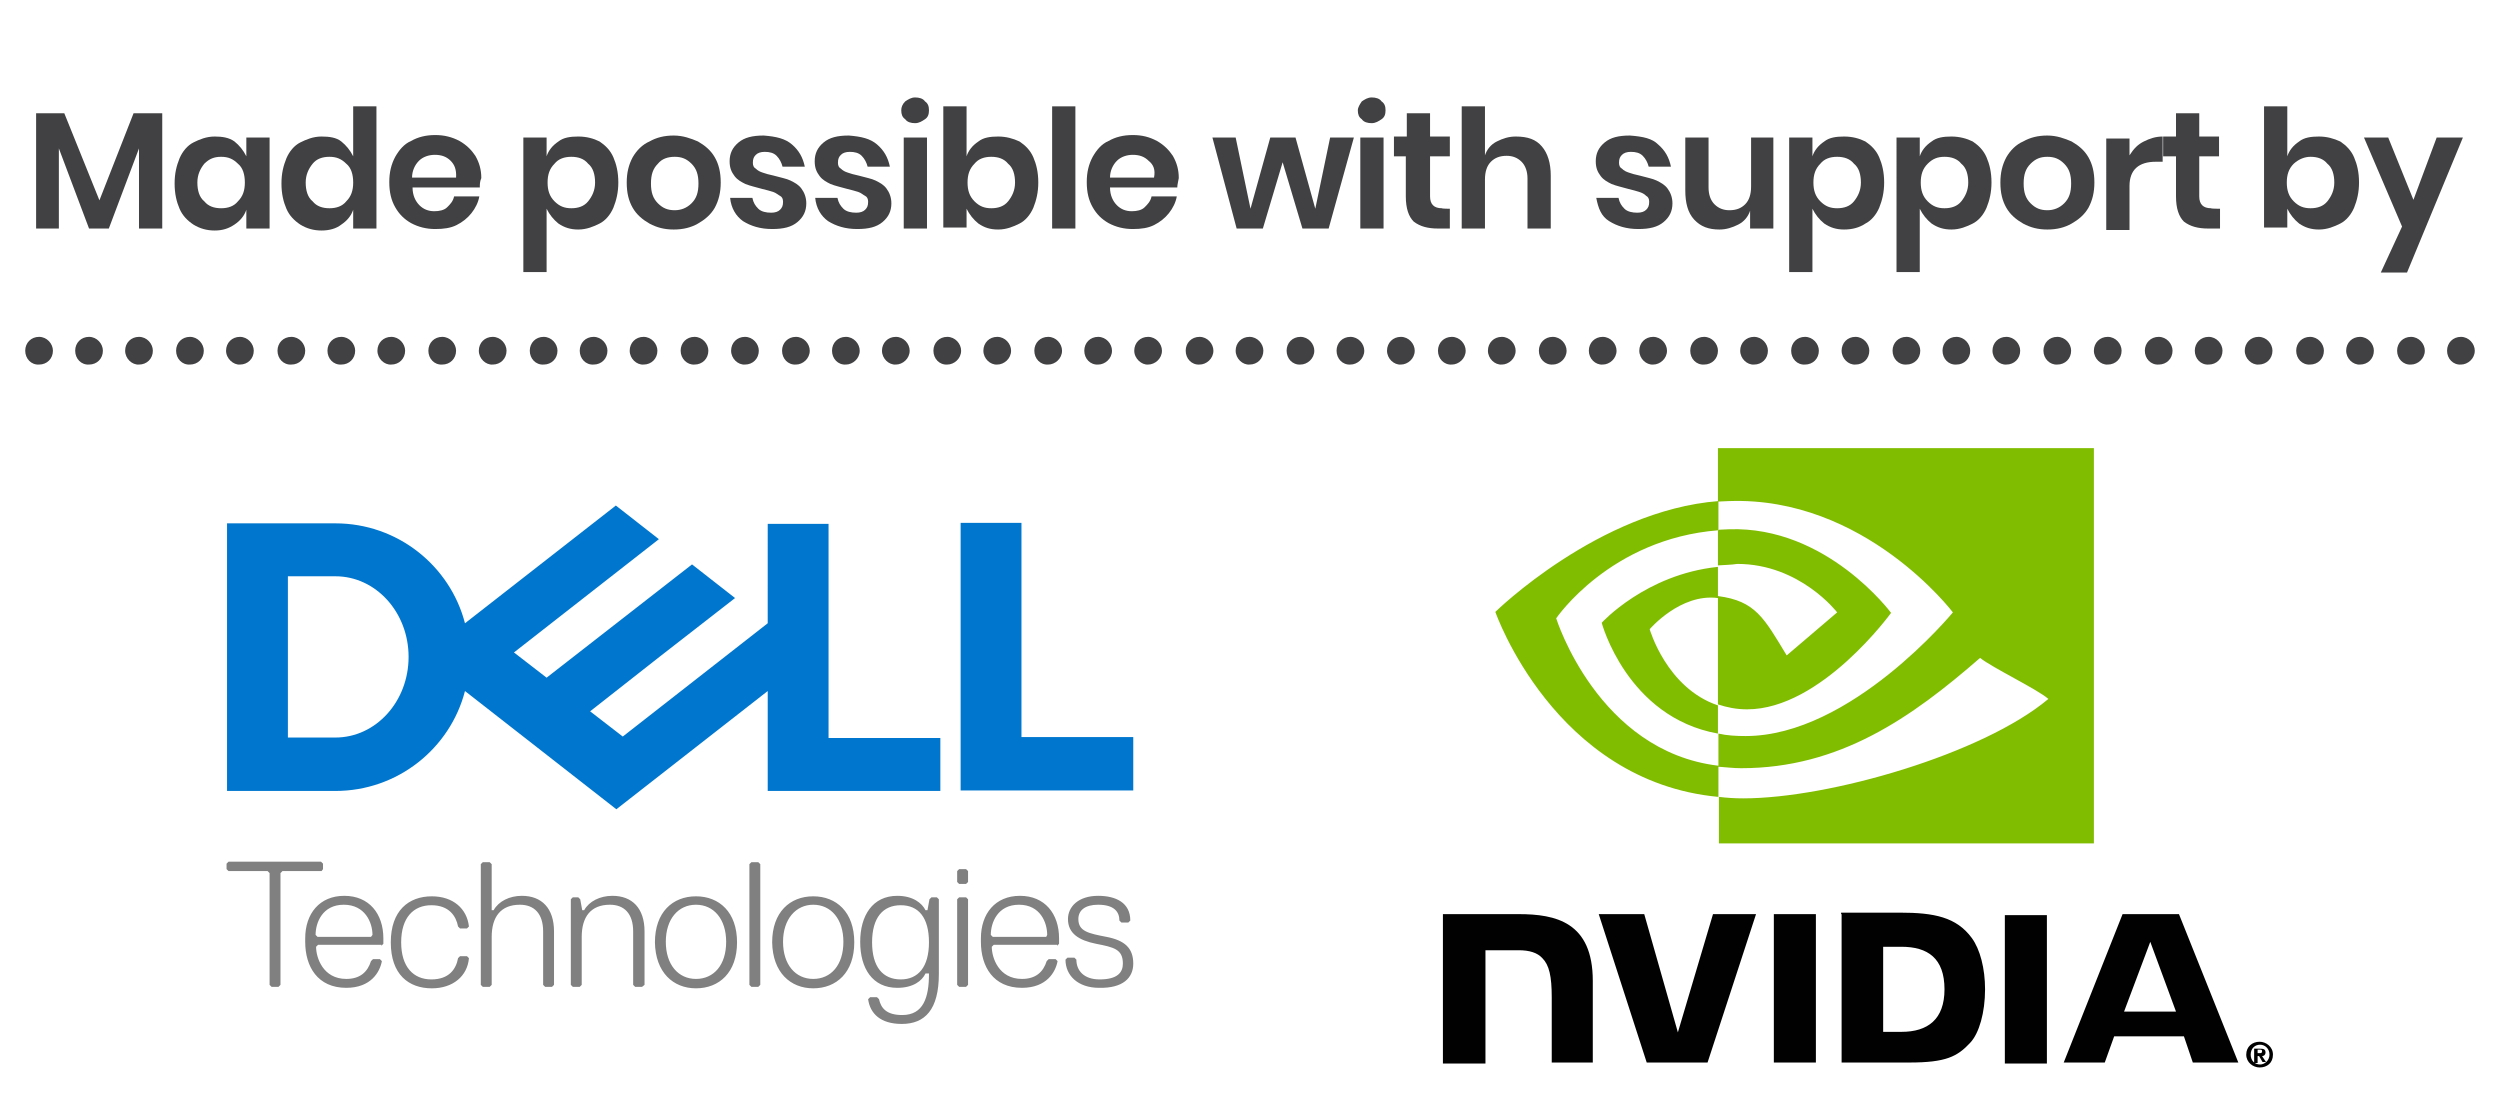 <?xml version="1.0" encoding="utf-8"?>
<!-- Generator: Adobe Illustrator 24.1.0, SVG Export Plug-In . SVG Version: 6.00 Build 0)  -->
<svg version="1.1" id="Layer_1" xmlns="http://www.w3.org/2000/svg" xmlns:xlink="http://www.w3.org/1999/xlink" x="0px" y="0px"
	 width="505.4px" height="223.9px" viewBox="0 0 505.4 223.9" style="enable-background:new 0 0 505.4 223.9;" xml:space="preserve"
	>
<style type="text/css">
	.st0{fill:#414042;}
	.st1{fill:#010101;}
	.st2{fill:#80BC00;}
	.st3{fill:#0076CE;}
	.st4{fill:#808080;}
</style>
<g id="Layer_1_1_">
</g>
<g>
	<g>
		<path class="st0" d="M5.1,70.9c0-1.6,1.2-2.8,2.8-2.8l0,0c1.6,0,2.8,1.4,2.8,2.8l0,0c0,1.6-1.2,2.8-2.8,2.8l0,0
			C6.3,73.8,5.1,72.5,5.1,70.9z"/>
		<path class="st0" d="M239.7,70.9c0-1.6,1.2-2.8,2.8-2.8l0,0c1.6,0,2.8,1.4,2.8,2.8l0,0c0,1.6-1.4,2.8-2.8,2.8l0,0
			C240.9,73.8,239.7,72.5,239.7,70.9z"/>
		<path class="st0" d="M229.3,70.9c0-1.6,1.2-2.8,2.8-2.8l0,0c1.6,0,2.8,1.4,2.8,2.8l0,0c0,1.6-1.4,2.8-2.8,2.8l0,0
			C230.8,73.8,229.3,72.5,229.3,70.9z"/>
		<path class="st0" d="M219.2,70.9c0-1.6,1.2-2.8,2.8-2.8l0,0c1.6,0,2.8,1.4,2.8,2.8l0,0c0,1.6-1.4,2.8-2.8,2.8l0,0
			C220.4,73.8,219.2,72.5,219.2,70.9z"/>
		<path class="st0" d="M209.1,70.9c0-1.6,1.2-2.8,2.8-2.8l0,0c1.6,0,2.8,1.4,2.8,2.8l0,0c0,1.6-1.4,2.8-2.8,2.8l0,0
			C210.3,73.8,209.1,72.5,209.1,70.9z"/>
		<path class="st0" d="M198.8,70.9c0-1.6,1.2-2.8,2.8-2.8l0,0c1.6,0,2.8,1.4,2.8,2.8l0,0c0,1.6-1.4,2.8-2.8,2.8l0,0
			C200.2,73.8,198.8,72.5,198.8,70.9z"/>
		<path class="st0" d="M188.7,70.9c0-1.6,1.2-2.8,2.8-2.8l0,0c1.6,0,2.8,1.4,2.8,2.8l0,0c0,1.6-1.4,2.8-2.8,2.8l0,0
			C189.9,73.8,188.7,72.5,188.7,70.9z"/>
		<path class="st0" d="M178.3,70.9c0-1.6,1.2-2.8,2.8-2.8l0,0c1.6,0,2.8,1.4,2.8,2.8l0,0c0,1.6-1.4,2.8-2.8,2.8l0,0
			C179.7,73.8,178.3,72.5,178.3,70.9z"/>
		<path class="st0" d="M168.2,70.9c0-1.6,1.2-2.8,2.8-2.8l0,0c1.6,0,2.8,1.4,2.8,2.8l0,0c0,1.6-1.4,2.8-2.8,2.8l0,0
			C169.4,73.8,168.2,72.5,168.2,70.9z"/>
		<path class="st0" d="M158.1,70.9c0-1.6,1.2-2.8,2.8-2.8l0,0c1.6,0,2.8,1.4,2.8,2.8l0,0c0,1.6-1.4,2.8-2.8,2.8l0,0
			C159.3,73.8,158.1,72.5,158.1,70.9z"/>
		<path class="st0" d="M147.8,70.9c0-1.6,1.2-2.8,2.8-2.8l0,0c1.6,0,2.8,1.4,2.8,2.8l0,0c0,1.6-1.2,2.8-2.8,2.8l0,0
			C149.2,73.8,147.8,72.5,147.8,70.9z"/>
		<path class="st0" d="M137.6,70.9c0-1.6,1.2-2.8,2.8-2.8l0,0c1.6,0,2.8,1.4,2.8,2.8l0,0c0,1.6-1.2,2.8-2.8,2.8l0,0
			C138.9,73.8,137.6,72.5,137.6,70.9z"/>
		<path class="st0" d="M331.4,70.9c0-1.6,1.2-2.8,2.8-2.8l0,0c1.6,0,2.8,1.4,2.8,2.8l0,0c0,1.6-1.4,2.8-2.8,2.8l0,0
			C332.8,73.8,331.4,72.5,331.4,70.9z"/>
		<path class="st0" d="M321.2,70.9c0-1.6,1.2-2.8,2.8-2.8l0,0c1.6,0,2.8,1.4,2.8,2.8l0,0c0,1.6-1.4,2.8-2.8,2.8l0,0
			C322.5,73.8,321.2,72.5,321.2,70.9z"/>
		<path class="st0" d="M311.1,70.9c0-1.6,1.2-2.8,2.8-2.8l0,0c1.6,0,2.8,1.4,2.8,2.8l0,0c0,1.6-1.4,2.8-2.8,2.8l0,0
			C312.3,73.8,311.1,72.5,311.1,70.9z"/>
		<path class="st0" d="M300.8,70.9c0-1.6,1.2-2.8,2.8-2.8l0,0c1.6,0,2.8,1.4,2.8,2.8l0,0c0,1.6-1.4,2.8-2.8,2.8l0,0
			C302.2,73.8,300.8,72.5,300.8,70.9z"/>
		<path class="st0" d="M290.7,70.9c0-1.6,1.2-2.8,2.8-2.8l0,0c1.6,0,2.8,1.4,2.8,2.8l0,0c0,1.6-1.4,2.8-2.8,2.8l0,0
			C291.9,73.8,290.7,72.5,290.7,70.9z"/>
		<path class="st0" d="M280.4,70.9c0-1.6,1.2-2.8,2.8-2.8l0,0c1.6,0,2.8,1.4,2.8,2.8l0,0c0,1.6-1.4,2.8-2.8,2.8l0,0
			C281.8,73.8,280.4,72.5,280.4,70.9z"/>
		<path class="st0" d="M270.2,70.9c0-1.6,1.2-2.8,2.8-2.8l0,0c1.6,0,2.8,1.4,2.8,2.8l0,0c0,1.6-1.4,2.8-2.8,2.8l0,0
			C271.4,73.8,270.2,72.5,270.2,70.9z"/>
		<path class="st0" d="M260.1,70.9c0-1.6,1.2-2.8,2.8-2.8l0,0c1.6,0,2.8,1.4,2.8,2.8l0,0c0,1.6-1.4,2.8-2.8,2.8l0,0
			C261.3,73.8,260.1,72.5,260.1,70.9z"/>
		<path class="st0" d="M249.8,70.9c0-1.6,1.2-2.8,2.8-2.8l0,0c1.6,0,2.8,1.4,2.8,2.8l0,0c0,1.6-1.2,2.8-2.8,2.8l0,0
			C251.2,73.8,249.8,72.5,249.8,70.9z"/>
		<path class="st0" d="M127.3,70.9c0-1.6,1.2-2.8,2.8-2.8l0,0c1.6,0,2.8,1.4,2.8,2.8l0,0c0,1.6-1.2,2.8-2.8,2.8l0,0
			C128.7,73.8,127.3,72.5,127.3,70.9z"/>
		<path class="st0" d="M117.2,70.9c0-1.6,1.2-2.8,2.8-2.8l0,0c1.6,0,2.8,1.4,2.8,2.8l0,0c0,1.6-1.2,2.8-2.8,2.8l0,0
			C118.4,73.8,117.2,72.5,117.2,70.9z"/>
		<path class="st0" d="M107.1,70.9c0-1.6,1.2-2.8,2.8-2.8l0,0c1.6,0,2.8,1.4,2.8,2.8l0,0c0,1.6-1.2,2.8-2.8,2.8l0,0
			C108.3,73.8,107.1,72.5,107.1,70.9z"/>
		<path class="st0" d="M96.8,70.9c0-1.6,1.2-2.8,2.8-2.8l0,0c1.6,0,2.8,1.4,2.8,2.8l0,0c0,1.6-1.2,2.8-2.8,2.8l0,0
			C98.2,73.8,96.8,72.5,96.8,70.9z"/>
		<path class="st0" d="M86.6,70.9c0-1.6,1.2-2.8,2.8-2.8l0,0c1.6,0,2.8,1.4,2.8,2.8l0,0c0,1.6-1.2,2.8-2.8,2.8l0,0
			C87.8,73.8,86.6,72.5,86.6,70.9z"/>
		<path class="st0" d="M76.3,70.9c0-1.6,1.2-2.8,2.8-2.8l0,0c1.6,0,2.8,1.4,2.8,2.8l0,0c0,1.6-1.2,2.8-2.8,2.8l0,0
			C77.7,73.8,76.3,72.5,76.3,70.9z"/>
		<path class="st0" d="M66.2,70.9c0-1.6,1.2-2.8,2.8-2.8l0,0c1.6,0,2.8,1.4,2.8,2.8l0,0c0,1.6-1.2,2.8-2.8,2.8l0,0
			C67.4,73.8,66.2,72.5,66.2,70.9z"/>
		<path class="st0" d="M56.1,70.9c0-1.6,1.2-2.8,2.8-2.8l0,0c1.6,0,2.8,1.4,2.8,2.8l0,0c0,1.6-1.2,2.8-2.8,2.8l0,0
			C57.3,73.8,56.1,72.5,56.1,70.9z"/>
		<path class="st0" d="M45.7,70.9c0-1.6,1.2-2.8,2.8-2.8l0,0c1.6,0,2.8,1.4,2.8,2.8l0,0c0,1.6-1.2,2.8-2.8,2.8l0,0
			C47.2,73.8,45.7,72.5,45.7,70.9z"/>
		<path class="st0" d="M35.6,70.9c0-1.6,1.2-2.8,2.8-2.8l0,0c1.6,0,2.8,1.4,2.8,2.8l0,0c0,1.6-1.2,2.8-2.8,2.8l0,0
			C36.8,73.8,35.6,72.5,35.6,70.9z"/>
		<path class="st0" d="M25.3,70.9c0-1.6,1.2-2.8,2.8-2.8l0,0c1.6,0,2.8,1.4,2.8,2.8l0,0c0,1.6-1.2,2.8-2.8,2.8l0,0
			C26.7,73.8,25.3,72.5,25.3,70.9z"/>
		<path class="st0" d="M15.2,70.9c0-1.6,1.2-2.8,2.8-2.8l0,0c1.6,0,2.8,1.4,2.8,2.8l0,0c0,1.6-1.2,2.8-2.8,2.8l0,0
			C16.4,73.8,15.2,72.5,15.2,70.9z"/>
	</g>
	<path class="st0" d="M494.7,70.9c0-1.6,1.2-2.8,2.8-2.8l0,0c1.6,0,2.8,1.4,2.8,2.8l0,0c0,1.6-1.4,2.8-2.8,2.8l0,0
		C495.9,73.8,494.7,72.5,494.7,70.9z"/>
	<path class="st0" d="M484.6,70.9c0-1.6,1.2-2.8,2.8-2.8l0,0c1.6,0,2.8,1.4,2.8,2.8l0,0c0,1.6-1.4,2.8-2.8,2.8l0,0
		C485.8,73.8,484.6,72.5,484.6,70.9z"/>
	<path class="st0" d="M474.3,70.9c0-1.6,1.2-2.8,2.8-2.8l0,0c1.6,0,2.8,1.4,2.8,2.8l0,0c0,1.6-1.2,2.8-2.8,2.8l0,0
		C475.7,73.8,474.3,72.5,474.3,70.9z"/>
	<path class="st0" d="M464.2,70.9c0-1.6,1.2-2.8,2.8-2.8l0,0c1.6,0,2.8,1.4,2.8,2.8l0,0c0,1.6-1.2,2.8-2.8,2.8l0,0
		C465.4,73.8,464.2,72.5,464.2,70.9z"/>
	<path class="st0" d="M453.8,70.9c0-1.6,1.2-2.8,2.8-2.8l0,0c1.6,0,2.8,1.4,2.8,2.8l0,0c0,1.6-1.2,2.8-2.8,2.8l0,0
		C455.2,73.8,453.8,72.5,453.8,70.9z"/>
	<path class="st0" d="M443.7,70.9c0-1.6,1.2-2.8,2.8-2.8l0,0c1.6,0,2.8,1.4,2.8,2.8l0,0c0,1.6-1.2,2.8-2.8,2.8l0,0
		C444.9,73.8,443.7,72.5,443.7,70.9z"/>
	<path class="st0" d="M433.6,70.9c0-1.6,1.2-2.8,2.8-2.8l0,0c1.6,0,2.8,1.4,2.8,2.8l0,0c0,1.6-1.2,2.8-2.8,2.8l0,0
		C434.8,73.8,433.6,72.5,433.6,70.9z"/>
	<path class="st0" d="M423.3,70.9c0-1.6,1.2-2.8,2.8-2.8l0,0c1.6,0,2.8,1.4,2.8,2.8l0,0c0,1.6-1.2,2.8-2.8,2.8l0,0
		C424.7,73.8,423.3,72.5,423.3,70.9z"/>
	<path class="st0" d="M413.1,70.9c0-1.6,1.2-2.8,2.8-2.8l0,0c1.6,0,2.8,1.4,2.8,2.8l0,0c0,1.6-1.2,2.8-2.8,2.8l0,0
		C414.4,73.8,413.1,72.5,413.1,70.9z"/>
	<path class="st0" d="M402.8,70.9c0-1.6,1.2-2.8,2.8-2.8l0,0c1.6,0,2.8,1.4,2.8,2.8l0,0c0,1.6-1.2,2.8-2.8,2.8l0,0
		C404.2,73.8,402.8,72.5,402.8,70.9z"/>
	<path class="st0" d="M392.7,70.9c0-1.6,1.2-2.8,2.8-2.8l0,0c1.6,0,2.8,1.4,2.8,2.8l0,0c0,1.6-1.2,2.8-2.8,2.8l0,0
		C393.9,73.8,392.7,72.5,392.7,70.9z"/>
	<path class="st0" d="M382.6,70.9c0-1.6,1.2-2.8,2.8-2.8l0,0c1.6,0,2.8,1.4,2.8,2.8l0,0c0,1.6-1.2,2.8-2.8,2.8l0,0
		C383.8,73.8,382.6,72.5,382.6,70.9z"/>
	<path class="st0" d="M372.3,70.9c0-1.6,1.2-2.8,2.8-2.8l0,0c1.6,0,2.8,1.4,2.8,2.8l0,0c0,1.6-1.2,2.8-2.8,2.8l0,0
		C373.7,73.8,372.3,72.5,372.3,70.9z"/>
	<path class="st0" d="M362.1,70.9c0-1.6,1.2-2.8,2.8-2.8l0,0c1.6,0,2.8,1.4,2.8,2.8l0,0c0,1.6-1.2,2.8-2.8,2.8l0,0
		C363.3,73.8,362.1,72.5,362.1,70.9z"/>
	<path class="st0" d="M351.8,70.9c0-1.6,1.2-2.8,2.8-2.8l0,0c1.6,0,2.8,1.4,2.8,2.8l0,0c0,1.6-1.2,2.8-2.8,2.8l0,0
		C353.2,73.8,351.8,72.5,351.8,70.9z"/>
	<path class="st0" d="M341.7,70.9c0-1.6,1.2-2.8,2.8-2.8l0,0c1.6,0,2.8,1.4,2.8,2.8l0,0c0,1.6-1.2,2.8-2.8,2.8l0,0
		C342.9,73.8,341.7,72.5,341.7,70.9z"/>
	<path class="st0" d="M32.8,22.9v23.3h-4.7V30L22,46.2h-4L11.9,30v16.2H7.3V22.9H13l7.1,17.6L27,22.9H32.8z"/>
	<path class="st0" d="M47.4,28.6c1,0.8,1.8,1.8,2.4,3v-3.8h4.7v18.4h-4.7v-3.8c-0.4,1.2-1.2,2.2-2.4,3s-2.4,1.2-4,1.2
		s-3-0.4-4.3-1.2c-1.2-0.8-2.2-1.8-2.8-3.2c-0.6-1.4-1-3-1-5.1s0.4-3.6,1-5.1c0.6-1.4,1.6-2.6,2.8-3.2s2.6-1.2,4.3-1.2
		C44.9,27.6,46.3,27.8,47.4,28.6z M41.3,33.1c-0.8,1-1.4,2.2-1.4,3.8s0.4,3,1.4,3.8c0.8,1,2,1.4,3.4,1.4s2.6-0.4,3.4-1.4
		c1-1,1.4-2.2,1.4-3.8s-0.4-3-1.4-3.8c-1-1-2-1.4-3.4-1.4S42.3,32.1,41.3,33.1z"/>
	<path class="st0" d="M69,28.6c1,0.8,1.8,1.8,2.4,3V21.5h4.7v24.7h-4.7v-3.8c-0.4,1.2-1.2,2.2-2.4,3c-1,0.8-2.4,1.2-4,1.2
		s-3-0.4-4.3-1.2c-1.2-0.8-2.2-1.8-2.8-3.2c-0.6-1.4-1-3-1-5.1s0.4-3.6,1-5.1c0.6-1.4,1.6-2.6,2.8-3.2s2.6-1.2,4.3-1.2
		C66.6,27.6,68,27.8,69,28.6z M63.2,33.1c-0.8,1-1.4,2.2-1.4,3.8s0.4,3,1.4,3.8c0.8,1,2,1.4,3.4,1.4s2.6-0.4,3.4-1.4
		c1-1,1.4-2.2,1.4-3.8s-0.4-3-1.4-3.8c-1-1-2-1.4-3.4-1.4S64,32.1,63.2,33.1z"/>
	<path class="st0" d="M97,37.9H83.4c0,1.6,0.6,2.8,1.4,3.6c0.8,0.8,1.8,1.2,3,1.2c1,0,2-0.2,2.6-0.8c0.6-0.6,1.2-1.2,1.4-2.2h5.1
		c-0.2,1.2-0.8,2.4-1.6,3.4c-0.8,1-1.8,1.8-3,2.4s-2.6,0.8-4.3,0.8c-1.8,0-3.4-0.4-4.9-1.2c-1.4-0.8-2.4-1.8-3.2-3.2
		c-0.8-1.4-1.2-3-1.2-5.1c0-2,0.4-3.6,1.2-5.1c0.8-1.4,1.8-2.6,3.2-3.2c1.4-0.8,3-1.2,4.9-1.2c1.8,0,3.4,0.4,4.9,1.2
		c1.4,0.8,2.4,1.8,3.2,3c0.8,1.4,1.2,2.8,1.2,4.5C97,36.7,97,37.3,97,37.9z M91.1,32.5c-0.8-0.8-1.8-1.2-3.2-1.2
		c-1.2,0-2.4,0.4-3.2,1.2c-0.8,0.8-1.4,2-1.4,3.4h8.9C92.3,34.3,91.9,33.3,91.1,32.5z"/>
	<path class="st0" d="M121.2,28.6c1.2,0.8,2.2,1.8,2.8,3.2c0.6,1.4,1,3,1,5.1c0,2-0.4,3.6-1,5.1c-0.6,1.4-1.6,2.6-2.8,3.2
		c-1.2,0.6-2.6,1.2-4.3,1.2c-1.6,0-2.8-0.4-4-1.2c-1-0.8-1.8-1.8-2.4-3V55h-4.7V27.8h4.7v3.8c0.4-1.2,1.2-2.2,2.4-3c1-0.8,2.4-1,4-1
		C118.6,27.6,120,28,121.2,28.6z M112.1,33.1c-1,1-1.4,2.2-1.4,3.8s0.4,2.8,1.4,3.8s2,1.4,3.4,1.4s2.6-0.4,3.4-1.4s1.4-2.2,1.4-3.8
		s-0.4-3-1.4-3.8c-0.8-1-2-1.4-3.4-1.4S112.9,32.1,112.1,33.1z"/>
	<path class="st0" d="M141.1,28.6c1.4,0.8,2.6,1.8,3.4,3.2c0.8,1.4,1.2,3,1.2,5.1c0,2-0.4,3.6-1.2,5.1c-0.8,1.4-2,2.4-3.4,3.2
		s-3,1.2-4.9,1.2s-3.4-0.4-4.9-1.2c-1.4-0.8-2.6-1.8-3.4-3.2c-0.8-1.4-1.2-3-1.2-5.1c0-2,0.4-3.6,1.2-5.1c0.8-1.4,2-2.6,3.4-3.2
		c1.4-0.8,3-1.2,4.9-1.2S139.7,28,141.1,28.6z M133,33.1c-1,1-1.4,2.2-1.4,4s0.4,3,1.4,4s2,1.4,3.4,1.4c1.2,0,2.4-0.4,3.4-1.4
		s1.4-2.2,1.4-4s-0.4-3-1.4-4s-2-1.4-3.4-1.4S133.8,32.1,133,33.1z"/>
	<path class="st0" d="M160.1,29.2c1.4,1.2,2.2,2.6,2.6,4.5h-4.5c-0.2-0.8-0.6-1.6-1.2-2.2c-0.6-0.6-1.4-0.8-2.4-0.8
		c-0.8,0-1.4,0.2-1.8,0.6c-0.4,0.4-0.6,0.8-0.6,1.6c0,0.6,0.2,1,0.6,1.2c0.4,0.4,0.8,0.6,1.4,0.8c0.6,0.2,1.2,0.4,2.2,0.6
		c1.4,0.4,2.6,0.6,3.4,1c0.8,0.4,1.6,0.8,2.2,1.6c0.6,0.8,1,1.8,1,3c0,1.6-0.6,2.8-1.8,3.8s-2.8,1.4-5.1,1.4c-2.4,0-4.3-0.6-5.9-1.6
		c-1.4-1-2.4-2.6-2.6-4.7h4.5c0.2,1,0.6,1.6,1.2,2.2c0.6,0.6,1.6,0.8,2.6,0.8c0.8,0,1.4-0.2,1.8-0.6s0.6-0.8,0.6-1.6
		c0-0.6-0.2-1-0.6-1.2c-0.4-0.2-0.8-0.6-1.4-0.8c-0.6-0.2-1.4-0.4-2.2-0.6c-1.4-0.4-2.4-0.6-3.4-1c-0.8-0.4-1.6-0.8-2.2-1.6
		c-0.6-0.8-1-1.6-1-3c0-1.6,0.6-2.8,1.8-3.8s2.8-1.4,5.1-1.4C156.9,27.6,158.7,28,160.1,29.2z"/>
	<path class="st0" d="M177.3,29.2c1.4,1.2,2.2,2.6,2.6,4.5h-4.5c-0.2-0.8-0.6-1.6-1.2-2.2c-0.6-0.6-1.4-0.8-2.4-0.8
		c-0.8,0-1.4,0.2-1.8,0.6c-0.4,0.4-0.6,0.8-0.6,1.6c0,0.6,0.2,1,0.6,1.2c0.4,0.4,0.8,0.6,1.4,0.8c0.6,0.2,1.2,0.4,2.2,0.6
		c1.4,0.4,2.6,0.6,3.4,1c0.8,0.4,1.6,0.8,2.2,1.6c0.6,0.8,1,1.8,1,3c0,1.6-0.6,2.8-1.8,3.8s-2.8,1.4-5.1,1.4c-2.4,0-4.3-0.6-5.9-1.6
		c-1.4-1-2.4-2.6-2.6-4.7h4.5c0.2,1,0.6,1.6,1.2,2.2c0.6,0.6,1.6,0.8,2.6,0.8c0.8,0,1.4-0.2,1.8-0.6c0.4-0.4,0.6-0.8,0.6-1.6
		c0-0.6-0.2-1-0.6-1.2c-0.4-0.2-0.8-0.6-1.4-0.8c-0.6-0.2-1.4-0.4-2.2-0.6c-1.4-0.4-2.4-0.6-3.4-1c-0.8-0.4-1.6-0.8-2.2-1.6
		c-0.6-0.8-1-1.6-1-3c0-1.6,0.6-2.8,1.8-3.8s2.8-1.4,5.1-1.4C174.1,27.6,175.9,28,177.3,29.2z"/>
	<path class="st0" d="M183,20.5c0.6-0.4,1.2-0.8,2-0.8s1.6,0.2,2,0.8c0.6,0.4,0.8,1,0.8,1.8s-0.2,1.4-0.8,1.8
		c-0.6,0.4-1.2,0.8-2,0.8s-1.6-0.2-2-0.8c-0.6-0.4-0.8-1-0.8-1.8C182.2,21.7,182.4,21.1,183,20.5z M187.4,27.8v18.4h-4.7V27.8H187.4
		z"/>
	<path class="st0" d="M206.1,28.6c1.2,0.8,2.2,1.8,2.8,3.2c0.6,1.4,1,3,1,5.1c0,2-0.4,3.6-1,5.1c-0.6,1.4-1.6,2.6-2.8,3.2
		s-2.6,1.2-4.3,1.2s-2.8-0.4-4-1.2c-1-0.8-1.8-1.8-2.4-3V46h-4.7V21.5h4.7v10.1c0.4-1.2,1.2-2.2,2.4-3c1-0.8,2.4-1,4-1
		S204.8,28,206.1,28.6z M197,33.1c-1,1-1.4,2.2-1.4,3.8s0.4,2.8,1.4,3.8s2,1.4,3.4,1.4s2.6-0.4,3.4-1.4c0.8-1,1.4-2.2,1.4-3.8
		s-0.4-3-1.4-3.8c-0.8-1-2-1.4-3.4-1.4S197.8,32.1,197,33.1z"/>
	<path class="st0" d="M217.4,21.5v24.7h-4.7V21.5H217.4z"/>
	<path class="st0" d="M238,37.9h-13.6c0,1.6,0.6,2.8,1.4,3.6c0.8,0.8,1.8,1.2,3,1.2c1,0,2-0.2,2.6-0.8c0.6-0.6,1.2-1.2,1.4-2.2h5.1
		c-0.2,1.2-0.8,2.4-1.6,3.4s-1.8,1.8-3,2.4s-2.6,0.8-4.3,0.8c-1.8,0-3.4-0.4-4.9-1.2c-1.4-0.8-2.4-1.8-3.2-3.2
		c-0.8-1.4-1.2-3-1.2-5.1c0-2,0.4-3.6,1.2-5.1c0.8-1.4,1.8-2.6,3.2-3.2c1.4-0.8,3-1.2,4.9-1.2s3.4,0.4,4.9,1.2
		c1.4,0.8,2.4,1.8,3.2,3c0.8,1.4,1.2,2.8,1.2,4.5C238.2,36.7,238,37.3,238,37.9z M232.2,32.5c-0.8-0.8-1.8-1.2-3.2-1.2
		c-1.2,0-2.4,0.4-3.2,1.2c-0.8,0.8-1.4,2-1.4,3.4h8.9C233.6,34.3,233.2,33.3,232.2,32.5z"/>
	<path class="st0" d="M273.7,27.8l-5.1,18.4h-5.3l-4-13.4l-4,13.4H250l-4.9-18.4h4.7l3,14.4l4-14.4h5.1l4,14.4l3-14.4
		C268.9,27.8,273.7,27.8,273.7,27.8z"/>
	<path class="st0" d="M275.3,20.5c0.6-0.4,1.2-0.8,2-0.8s1.6,0.2,2,0.8c0.6,0.4,0.8,1,0.8,1.8s-0.2,1.4-0.8,1.8
		c-0.6,0.4-1.2,0.8-2,0.8s-1.6-0.2-2-0.8c-0.6-0.4-0.8-1-0.8-1.8C274.5,21.7,274.9,21.1,275.3,20.5z M279.7,27.8v18.4H275V27.8
		H279.7z"/>
	<path class="st0" d="M293.1,42.2v4h-2.4c-2,0-3.6-0.4-4.9-1.4c-1-1-1.6-2.6-1.6-5.1v-8.1h-2.4v-4h2.6v-4.7h4.7v4.7h4v4h-4v8.1
		c0,0.8,0.2,1.4,0.6,1.8c0.4,0.4,1,0.6,1.8,0.6C291.5,42.2,293.1,42.2,293.1,42.2z"/>
	<path class="st0" d="M311.7,29.6c1.2,1.4,1.8,3.4,1.8,5.9v10.7h-4.7V36.1c0-1.4-0.4-2.6-1.2-3.4c-0.8-0.8-1.8-1.2-3-1.2
		c-1.4,0-2.4,0.4-3.2,1.2c-0.8,0.8-1.2,2-1.2,3.6v9.9h-4.7V21.5h4.7v9.9c0.4-1.2,1.2-2.2,2.4-2.8s2.4-1,3.8-1
		C308.9,27.6,310.5,28.2,311.7,29.6z"/>
	<path class="st0" d="M335.2,29.2c1.4,1.2,2.2,2.6,2.6,4.5h-4.5c-0.2-0.8-0.6-1.6-1.2-2.2c-0.6-0.6-1.4-0.8-2.4-0.8
		c-0.8,0-1.4,0.2-1.8,0.6c-0.4,0.4-0.6,0.8-0.6,1.6c0,0.6,0.2,1,0.6,1.2c0.4,0.4,0.8,0.6,1.4,0.8c0.6,0.2,1.2,0.4,2.2,0.6
		c1.4,0.4,2.6,0.6,3.4,1s1.6,0.8,2.2,1.6c0.6,0.8,1,1.8,1,3c0,1.6-0.6,2.8-1.8,3.8s-2.8,1.4-5.1,1.4c-2.4,0-4.3-0.6-5.9-1.6
		c-1.6-1-2.2-2.6-2.6-4.7h4.5c0.2,1,0.6,1.6,1.2,2.2C329,42.8,330,43,331,43c0.8,0,1.4-0.2,1.8-0.6c0.4-0.4,0.6-0.8,0.6-1.6
		c0-0.6-0.2-1-0.6-1.2c-0.4-0.4-0.8-0.6-1.4-0.8c-0.6-0.2-1.4-0.4-2.2-0.6c-1.4-0.4-2.4-0.6-3.4-1c-0.8-0.4-1.6-0.8-2.2-1.6
		c-0.6-0.8-1-1.6-1-3c0-1.6,0.6-2.8,1.8-3.8c1.2-1,2.8-1.4,5.1-1.4C332.2,27.6,334,28,335.2,29.2z"/>
	<path class="st0" d="M358.5,27.8v18.4h-4.7v-3.6c-0.4,1.2-1.2,2.2-2.4,2.8c-1.2,0.6-2.4,1-3.8,1c-2.2,0-3.8-0.6-5.1-2
		c-1.3-1.4-1.8-3.4-1.8-5.9V27.8h4.7v10.1c0,1.4,0.4,2.6,1.2,3.4s1.8,1.2,3,1.2c1.4,0,2.4-0.4,3.2-1.2s1.2-2,1.2-3.6v-9.9
		C354,27.8,358.5,27.8,358.5,27.8z"/>
	<path class="st0" d="M377.1,28.6c1.2,0.8,2.2,1.8,2.8,3.2c0.6,1.4,1,3,1,5.1c0,2-0.4,3.6-1,5.1c-0.6,1.4-1.6,2.6-2.8,3.2
		c-1.2,0.8-2.6,1.2-4.3,1.2c-1.6,0-2.8-0.4-4-1.2c-1-0.8-1.8-1.8-2.4-3V55h-4.7V27.8h4.7v3.8c0.4-1.2,1.2-2.2,2.4-3c1-0.8,2.4-1,4-1
		C374.5,27.6,375.9,28,377.1,28.6z M368,33.1c-1,1-1.4,2.2-1.4,3.8s0.4,2.8,1.4,3.8s2,1.4,3.4,1.4c1.4,0,2.6-0.4,3.4-1.4
		s1.4-2.2,1.4-3.8s-0.4-3-1.4-3.8c-0.8-1-2-1.4-3.4-1.4C370,31.7,368.8,32.1,368,33.1z"/>
	<path class="st0" d="M398.8,28.6c1.2,0.8,2.2,1.8,2.8,3.2c0.6,1.4,1,3,1,5.1c0,2-0.4,3.6-1,5.1c-0.6,1.4-1.6,2.6-2.8,3.2
		c-1.2,0.6-2.6,1.2-4.3,1.2c-1.6,0-2.8-0.4-4-1.2c-1-0.8-1.8-1.8-2.4-3V55h-4.7V27.8h4.7v3.8c0.4-1.2,1.2-2.2,2.4-3c1-0.8,2.4-1,4-1
		C396.1,27.6,397.6,28,398.8,28.6z M389.7,33.1c-1,1-1.4,2.2-1.4,3.8s0.4,2.8,1.4,3.8s2,1.4,3.4,1.4c1.4,0,2.6-0.4,3.4-1.4
		s1.4-2.2,1.4-3.8s-0.4-3-1.4-3.8c-0.8-1-2-1.4-3.4-1.4C391.7,31.7,390.7,32.1,389.7,33.1z"/>
	<path class="st0" d="M418.8,28.6c1.4,0.8,2.6,1.8,3.4,3.2c0.8,1.4,1.2,3,1.2,5.1c0,2-0.4,3.6-1.2,5.1c-0.8,1.4-2,2.4-3.4,3.2
		c-1.4,0.8-3,1.2-4.9,1.2c-1.9,0-3.4-0.4-4.9-1.2c-1.4-0.8-2.6-1.8-3.4-3.2c-0.8-1.4-1.2-3-1.2-5.1c0-2,0.4-3.6,1.2-5.1
		c0.8-1.4,2-2.6,3.4-3.2c1.4-0.8,3-1.2,4.9-1.2C415.8,27.4,417.4,28,418.8,28.6z M410.5,33.1c-1,1-1.4,2.2-1.4,4s0.4,3,1.4,4
		s2,1.4,3.4,1.4c1.2,0,2.4-0.4,3.4-1.4s1.4-2.2,1.4-4s-0.4-3-1.4-4s-2-1.4-3.4-1.4C412.5,31.7,411.5,32.1,410.5,33.1z"/>
	<path class="st0" d="M433.4,28.6c1.2-0.6,2.4-1,3.8-1v5.1h-1.4c-3.4,0-5.3,1.6-5.3,4.9v8.9h-4.7V28h4.7v3.4
		C431.4,30,432.2,29.2,433.4,28.6z"/>
	<path class="st0" d="M448.8,42.2v4h-2.4c-2,0-3.6-0.4-4.9-1.4c-1-1-1.6-2.6-1.6-5.1v-8.1h-2.6v-4h2.6v-4.7h4.7v4.7h4v4h-4v8.1
		c0,0.8,0.2,1.4,0.6,1.8c0.4,0.4,1,0.6,1.8,0.6C446.9,42.2,448.8,42.2,448.8,42.2z"/>
	<path class="st0" d="M473.1,28.6c1.2,0.8,2.2,1.8,2.8,3.2c0.6,1.4,1,3,1,5.1c0,2-0.4,3.6-1,5.1c-0.6,1.4-1.6,2.6-2.8,3.2
		c-1.2,0.6-2.6,1.2-4.3,1.2c-1.6,0-2.8-0.4-4-1.2c-1-0.8-1.8-1.8-2.4-3V46h-4.7V21.5h4.7v10.1c0.4-1.2,1.2-2.2,2.4-3
		c1-0.8,2.4-1,4-1C470.4,27.6,471.8,28,473.1,28.6z M463.7,33.1c-1,1-1.4,2.2-1.4,3.8s0.4,2.8,1.4,3.8s2,1.4,3.4,1.4
		c1.4,0,2.6-0.4,3.4-1.4s1.4-2.2,1.4-3.8s-0.4-3-1.4-3.8c-0.8-1-2-1.4-3.4-1.4C466,31.7,464.8,32.1,463.7,33.1z"/>
	<path class="st0" d="M482.8,27.8l5.1,12.6l4.7-12.6h5.3l-11.3,27.3h-5.3l4.3-9.3l-7.7-18C477.7,27.8,482.8,27.8,482.8,27.8z"/>
</g>
<g>
	<g>
		<path id="Reg_1_" class="st1" d="M456.4,212.9v-0.7h0.4c0.3,0,0.5,0,0.5,0.3s-0.1,0.4-0.4,0.4H456.4 M456.4,213.5h0.3l0.7,1.2h0.7
			l-0.8-1.2c0.4,0,0.7-0.3,0.7-0.7c0-0.7-0.4-0.8-1.2-0.8h-1.1v2.9h0.7v-1.4 M459.5,213.2c0-1.6-1.4-2.6-2.7-2.6
			c-1.5,0-2.7,1-2.7,2.6c0,1.6,1.4,2.6,2.7,2.6C458.3,215.8,459.5,214.9,459.5,213.2 M458.8,213.2c0,1.2-1,2-1.9,2l0,0
			c-1.1,0-1.9-0.8-1.9-2c0-1.2,0.8-2,1.9-2C457.9,211.2,458.8,212,458.8,213.2z"/>
		<path id="NVIDIA_4_" class="st1" d="M358.6,184.8v30h8.5v-30H358.6z M291.7,184.8V215h8.6v-22.9h6.7c2.2,0,3.8,0.5,4.8,1.6
			c1.4,1.4,1.9,3.7,1.9,7.9v13.2h8.3v-16.5c0-11.9-7.5-13.5-15-13.5H291.7z M372.3,184.8v30H386c7.4,0,9.7-1.2,12.3-4
			c1.8-1.9,3-6.1,3-10.8c0-4.2-1-8.1-2.7-10.4c-3.1-4.2-7.6-5.1-14.5-5.1h-11.9V184.8z M380.7,191.4h3.7c5.3,0,8.7,2.3,8.7,8.6
			c0,6.1-3.4,8.6-8.7,8.6h-3.7V191.4z M346.3,184.8l-7.1,23.9l-6.8-23.9h-9.2l9.7,30h12.3l9.8-30H346.3z M405.3,215h8.5v-30h-8.5
			V215z M429.1,184.8l-11.9,30h8.3l1.9-5.3h14.1l1.8,5.3h9.2l-12-30H429.1z M434.7,190.4l5.2,14.1h-10.5L434.7,190.4z"/>
		<path id="Eye_Mark_1_" class="st2" d="M347.3,114.3v-7.2c0.7,0,1.4-0.1,2.2-0.1c19.8-0.7,32.8,16.9,32.8,16.9
			s-14.1,19.5-29.1,19.5c-2.2,0-4.1-0.4-5.9-1v-21.9c7.6,1,9.3,4.4,13.9,12l10.2-8.7c0,0-7.5-9.8-20.2-9.8
			C350,114.2,348.6,114.2,347.3,114.3 M347.3,90.6v10.8c0.7,0,1.4-0.1,2.2-0.1c27.5-1,45.3,22.5,45.3,22.5s-20.6,25-41.9,25
			c-1.9,0-3.8-0.1-5.5-0.5v6.7c1.5,0.1,3,0.3,4.6,0.3c19.9,0,34.4-10.2,48.3-22.3c2.3,1.9,11.7,6.4,13.8,8.3
			c-13.2,11.1-44.2,20.1-61.7,20.1c-1.6,0-3.3-0.1-4.9-0.3v9.4h75.8V90.6H347.3z M347.3,142.6v5.7c-18.4-3.3-23.5-22.4-23.5-22.4
			s8.9-9.8,23.5-11.3v6.3l0,0c-7.6-1-13.8,6.3-13.8,6.3S336.9,139.1,347.3,142.6 M314.6,125c0,0,10.9-16.1,32.8-17.8v-5.9
			c-24.2,1.9-45.1,22.4-45.1,22.4s11.9,34.3,45.1,37.4v-6.3C323,151.9,314.6,125,314.6,125z"/>
	</g>
	<g>
		<path class="st3" d="M229.1,149.1v10.7h-34.9v-54.1h12.3v43.3H229.1z M67.8,159.9c12.6,0,23.2-8.6,26.2-20.2l30.6,23.9l30.6-23.9
			v20.2h34.9v-10.7h-22.6v-43.3h-12.3V126l-29.3,22.9l-6.6-5.1l14-11l15.3-11.9l-8.7-6.8L110.5,137l-6.6-5.1l29.3-22.9l-8.7-6.8
			L94,126c-3-11.6-13.6-20.2-26.2-20.2H45.9v54.1H67.8z M58.2,149.1v-32.6h9.6c8.2,0,14.8,7.3,14.8,16.3c0,9-6.6,16.3-14.8,16.3
			H58.2z"/>
		<path class="st4" d="M229.1,194.8c0-3.2-1.8-4.7-5.4-5.4c-3.6-0.7-5.7-1.1-5.7-3.6c0-1.8,1.4-2.9,4-2.9c3.2,0,4.3,1.4,4.3,3.2
			l0.4,0.4h1.4l0.4-0.4c0-3.6-2.9-5-6.5-5c-4,0-6.1,2.2-6.1,4.7c0,2.9,2.2,4.3,5.7,5c3.6,0.7,5.4,1.1,5.4,4c0,1.8-1.1,3.2-4.7,3.2
			c-3.2,0-4.7-1.8-4.7-4l-0.4-0.4h-1.4l-0.4,0.4c0,3.2,2.5,5.7,6.8,5.7C227,199.8,229.1,197.7,229.1,194.8 M213.7,191.2l0.4-0.4
			v-1.1c0-5-2.9-8.6-7.9-8.6c-5,0-7.9,3.6-7.9,8.6v0.7c0,5,2.5,9.3,8.3,9.3c5,0,6.8-3.2,7.2-5.4l-0.4-0.4h-1.4l-0.4,0.4
			c-0.7,2.2-2.2,3.6-5,3.6c-4.7,0-6.1-4.3-6.1-6.5l0.4-0.4H213.7z M211.5,189.4h-10.8l-0.4-0.4c0-2.5,1.4-6.1,5.7-6.1
			c4.3,0,5.7,3.6,5.7,6.1L211.5,189.4z M195.7,199.1v-17.3l-0.4-0.4h-1.4l-0.4,0.4v17.3l0.4,0.4h1.4L195.7,199.1z M195.7,178.3v-2.2
			l-0.4-0.4h-1.4l-0.4,0.4v2.2l0.4,0.4h1.4L195.7,178.3z M182.1,198c-3.6,0-5.8-2.5-5.8-7.5c0-5,2.2-7.5,5.8-7.5
			c3.6,0,5.7,2.5,5.7,7.5C187.8,195.5,185.6,198,182.1,198 M187.8,196.9c0,4.7-1.1,8.3-5.4,8.3c-3.2,0-4.3-1.4-4.7-3.2l-0.4-0.4
			h-1.4l-0.4,0.4c0.4,2.9,2.5,5,6.8,5c4.7,0,7.5-2.9,7.5-10.1v-15.1l-0.4-0.4h-1.1l-0.4,0.4l-0.4,2.2h-0.4c-0.7-1.4-2.5-2.9-5.7-2.9
			c-5,0-7.5,4-7.5,9.3c0,5.4,2.5,9.3,7.5,9.3c3.2,0,5-1.4,5.7-2.9H187.8z M164.4,182.9c3.6,0,6.1,2.9,6.1,7.5c0,4.7-2.5,7.5-6.1,7.5
			c-3.6,0-6.1-2.9-6.1-7.5C158.3,185.8,160.9,182.9,164.4,182.9 M164.4,199.8c4.7,0,8.3-3.2,8.3-9.3c0-6.1-3.6-9.3-8.3-9.3
			c-4.7,0-8.3,3.2-8.3,9.3C156.2,196.6,159.8,199.8,164.4,199.8 M153.7,199.1v-24.4l-0.4-0.4h-1.4l-0.4,0.4v24.4l0.4,0.4h1.4
			L153.7,199.1z M140.7,182.9c3.6,0,6.1,2.9,6.1,7.5c0,4.7-2.5,7.5-6.1,7.5c-3.6,0-6.1-2.9-6.1-7.5
			C134.6,185.8,137.1,182.9,140.7,182.9 M140.7,199.8c4.7,0,8.3-3.2,8.3-9.3c0-6.1-3.6-9.3-8.3-9.3s-8.3,3.2-8.3,9.3
			C132.5,196.6,136.1,199.8,140.7,199.8 M130.3,199.1v-10.8c0-4.7-2.5-7.2-6.5-7.2c-2.5,0-4.7,1.1-5.7,2.9h-0.4l-0.4-2.2l-0.4-0.4
			h-1.1l-0.4,0.4v17.3l0.4,0.4h1.4l0.4-0.4v-9.7c0-4,1.8-6.5,5.7-6.5c2.9,0,4.7,1.8,4.7,5.4v10.8l0.4,0.4h1.4L130.3,199.1z
			 M112,199.1v-10.8c0-4.7-2.5-7.2-6.5-7.2c-2.5,0-4.7,1.1-5.7,2.9h-0.4v-9.3l-0.4-0.4h-1.4l-0.4,0.4v24.4l0.4,0.4H99l0.4-0.4v-9.7
			c0-4,1.8-6.5,5.7-6.5c2.9,0,4.7,1.8,4.7,5.4v10.8l0.4,0.4h1.4L112,199.1z M81.1,190.5c0-5,2.5-7.5,6.1-7.5c3.6,0,5,2.2,5.4,4.3
			l0.4,0.4h1.4l0.4-0.4c-0.4-3.6-3.2-6.1-7.5-6.1c-4.7,0-8.3,2.9-8.3,9.3c0,6.5,3.6,9.3,8.3,9.3c4.3,0,7.2-2.5,7.5-6.1l-0.4-0.4
			h-1.4l-0.4,0.4c-0.4,2.2-1.8,4.3-5.4,4.3C83.6,198,81.1,195.5,81.1,190.5 M77.1,191.2l0.4-0.4v-1.1c0-5-2.9-8.6-7.9-8.6
			c-5,0-7.9,3.6-7.9,8.6v0.7c0,5,2.5,9.3,8.3,9.3c5,0,6.8-3.2,7.2-5.4l-0.4-0.4h-1.4l-0.4,0.4c-0.7,2.2-2.2,3.6-5,3.6
			c-4.7,0-6.1-4.3-6.1-6.5l0.4-0.4H77.1z M75,189.4H64.2l-0.4-0.4c0-2.5,1.4-6.1,5.7-6.1c4.3,0,5.8,3.6,5.8,6.1L75,189.4z
			 M65.3,175.7v-1.1l-0.4-0.4H46.2l-0.4,0.4v1.1l0.4,0.4h7.9l0.4,0.4v22.6l0.4,0.4h1.4l0.4-0.4v-22.6l0.4-0.4h7.9L65.3,175.7z"/>
	</g>
</g>
</svg>

